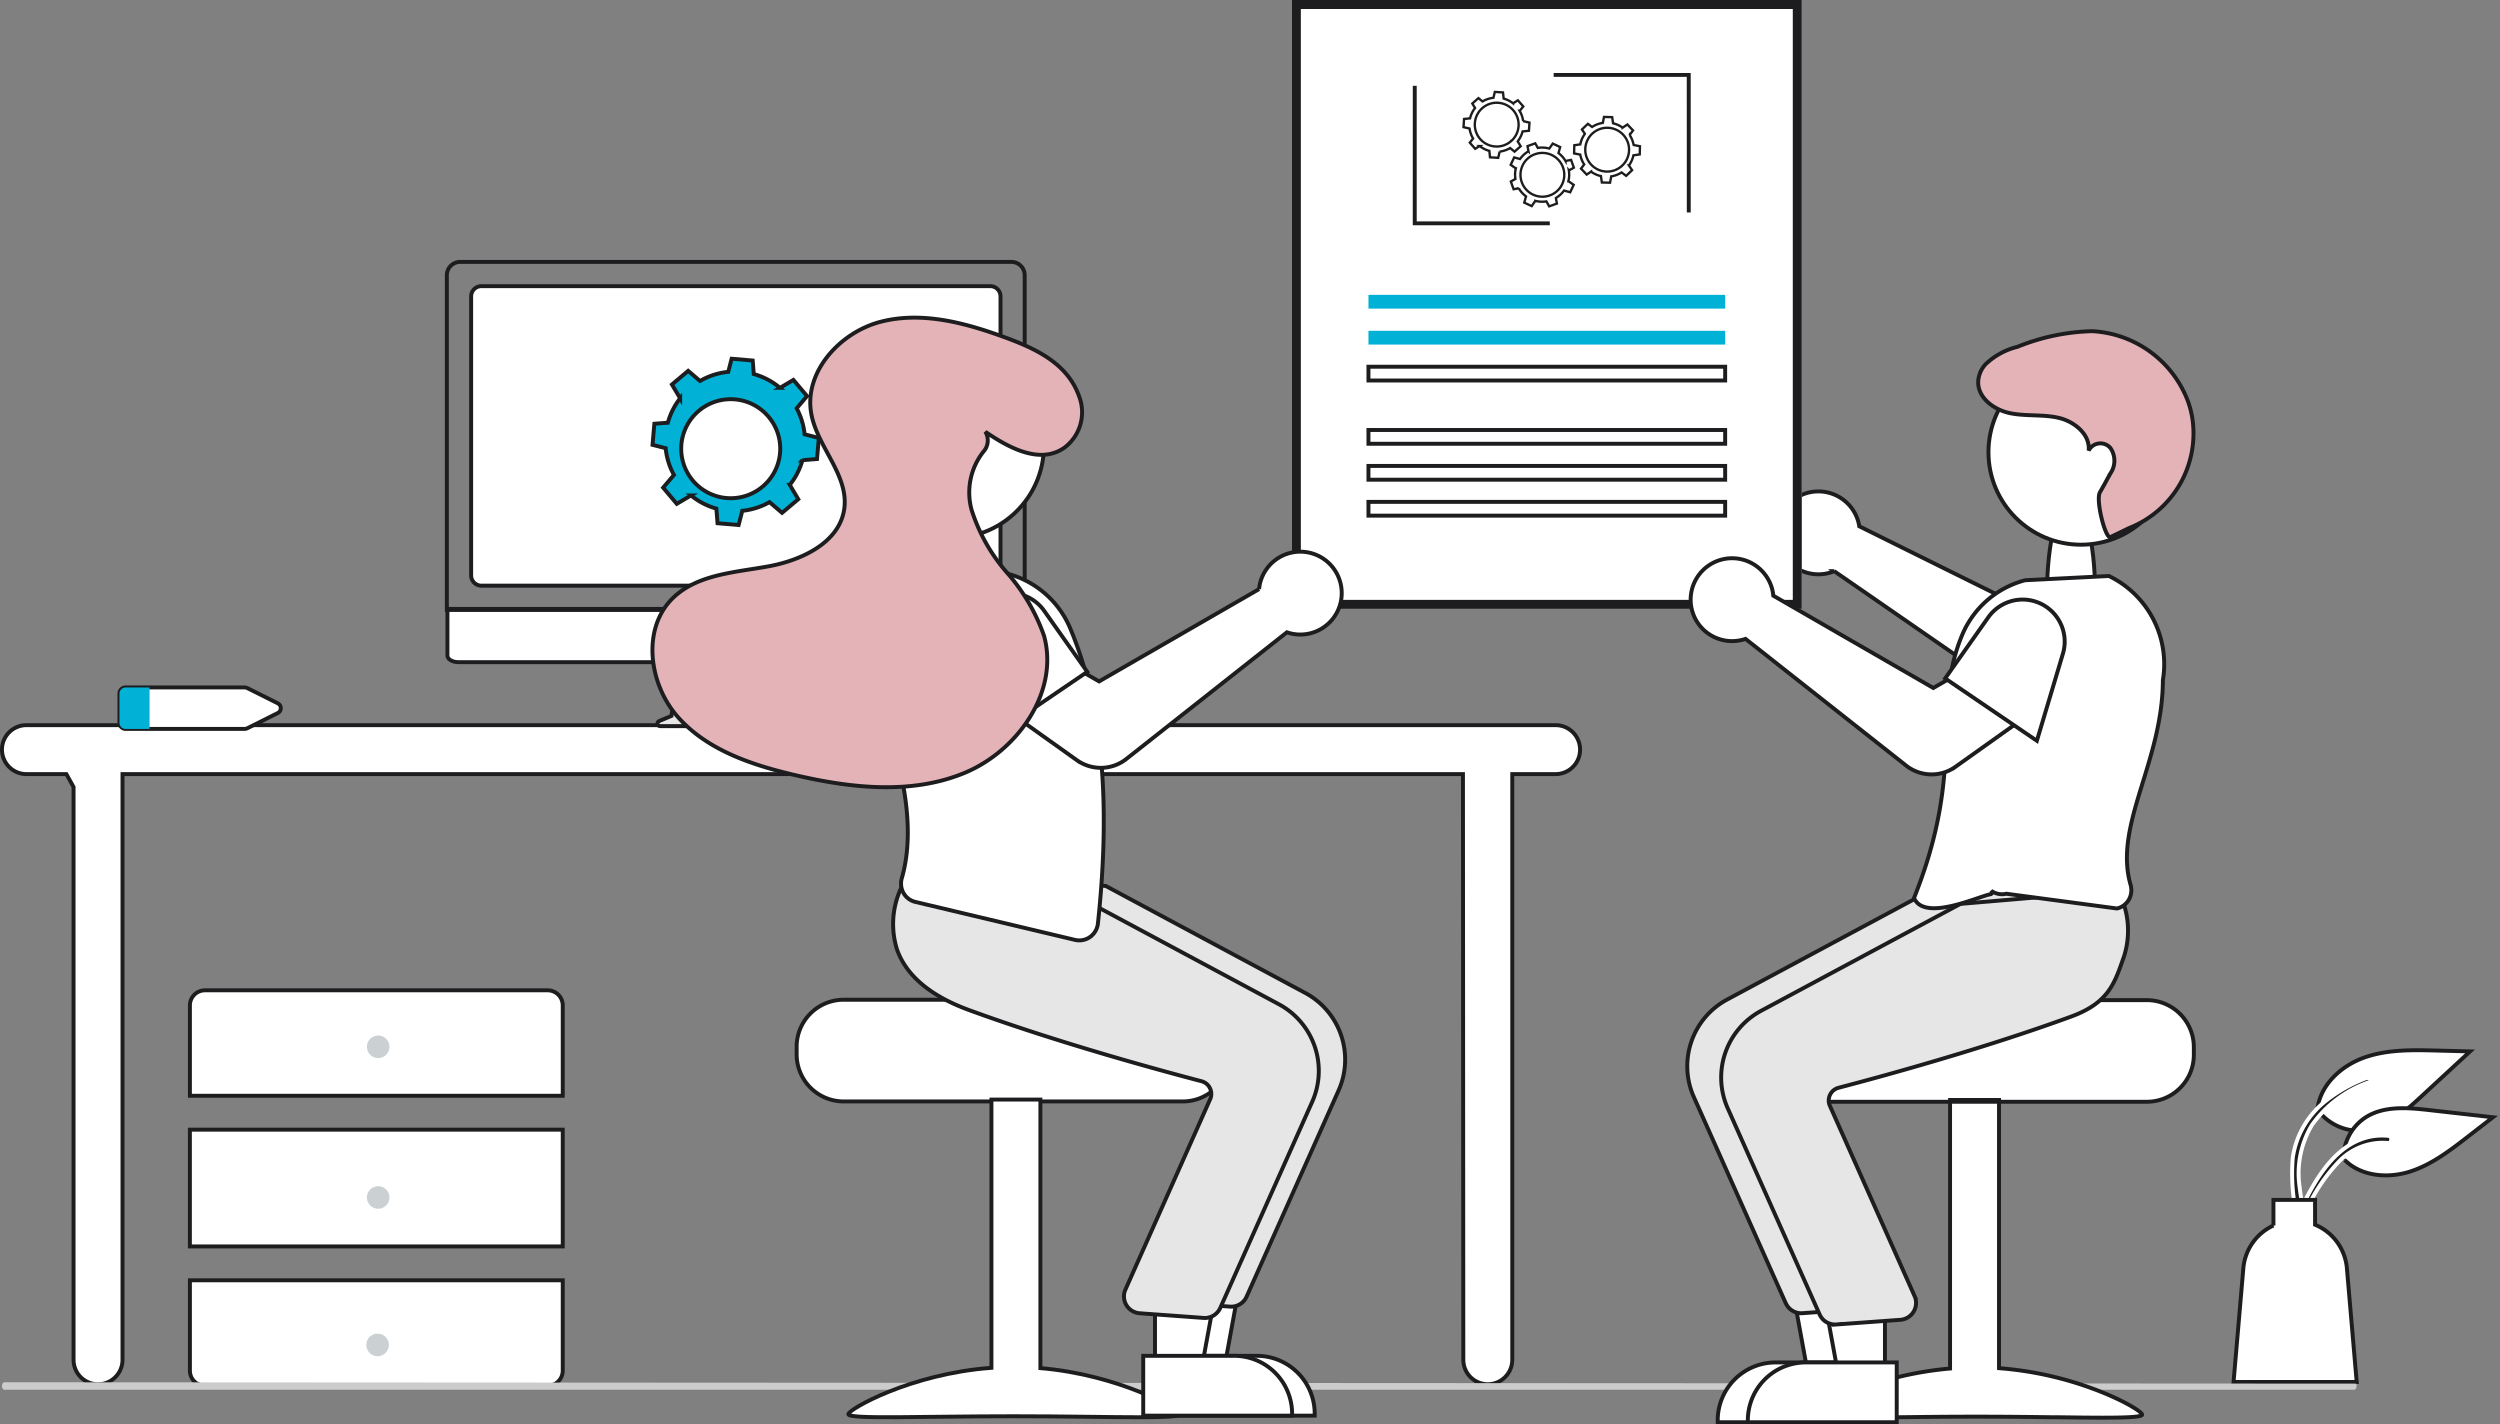 <svg xmlns="http://www.w3.org/2000/svg" width="316.601" height="180.363" viewBox="0 0 316.601 180.363">
  <rect x="0" y="0" width="316.601" height="180.363" fill="#808080" stroke="none"/>
  <g id="undraw_Processing_re_tbdu" transform="translate(-64.551)">
    <ellipse id="Ellipse_933" data-name="Ellipse 933" cx="3.045" cy="11.716" rx="3.045" ry="11.716" transform="translate(323.788 63.377)" fill="#fff" stroke="#1d1d1f" stroke-width="0.5"/>
    <path id="Path_22182" data-name="Path 22182" d="M744.07,392.1a5.248,5.248,0,0,1,7.1,3.3,5.069,5.069,0,0,1,.153.685l20.957,10.392,4.85-3.214,6.034,6.947-7.406,6.015a5.316,5.316,0,0,1-6.344.245l-21.263-14.7a5.024,5.024,0,0,1-.484.176,5.248,5.248,0,0,1-6.682-4.083,5.089,5.089,0,0,1-.078-.639,5.264,5.264,0,0,1,3.16-5.118Z" transform="translate(-451.315 -329.439)" fill="#fff" stroke="#1d1d1f" stroke-width="0.5"/>
    <path id="Path_22183" data-name="Path 22183" d="M202.8,456.826a3.1,3.1,0,0,0,3.1,3.1h5.057l.908,1.635V534.1a3.1,3.1,0,0,0,6.2,0V459.926H387.818l.047,74.169a3.1,3.1,0,0,0,6.2,0V459.926h5.486a3.1,3.1,0,0,0,0-6.2H205.895A3.1,3.1,0,0,0,202.8,456.826Z" transform="translate(-137.999 -361.893)" fill="#fff" stroke="#1d1d1f" stroke-width="0.5"/>
    <path id="Path_22184" data-name="Path 22184" d="M299.916,537.482V526.036a1.909,1.909,0,0,0-1.907-1.907H254.6a1.908,1.908,0,0,0-1.9,1.907v11.447Z" transform="translate(-164.099 -398.714)" fill="#fff" stroke="#1d1d1f" stroke-width="0.5"/>
    <rect id="Rectangle_7999" data-name="Rectangle 7999" width="47.22" height="14.786" transform="translate(88.597 143.061)" fill="#fff" stroke="#1d1d1f" stroke-width="0.5"/>
    <path id="Path_22185" data-name="Path 22185" d="M252.7,601.127v11.447a1.908,1.908,0,0,0,1.907,1.907h43.4a1.909,1.909,0,0,0,1.909-1.907V601.127Z" transform="translate(-164.099 -438.988)" fill="#fff" stroke="#1d1d1f" stroke-width="0.5"/>
    <circle id="Ellipse_930" data-name="Ellipse 930" cx="1.431" cy="1.431" r="1.431" transform="translate(111.015 131.137)" fill="#cbd0d3"/>
    <circle id="Ellipse_931" data-name="Ellipse 931" cx="1.431" cy="1.431" r="1.431" transform="translate(111.015 150.216)" fill="#cbd0d3"/>
    <circle id="Ellipse_932" data-name="Ellipse 932" cx="1.431" cy="1.431" r="1.431" transform="translate(110.938 168.89)" fill="#cbd0d3"/>
    <path id="Path_22186" data-name="Path 22186" d="M234,444.458v3.787a.787.787,0,0,0,.83.73h14.988a.926.926,0,0,0,.41-.1l3.782-1.893a.69.69,0,0,0,0-1.269l-3.782-1.893a.926.926,0,0,0-.41-.1H234.83a.787.787,0,0,0-.83.73Z" transform="translate(-154.321 -356.664)" fill="#fff" stroke="#1d1d1f" stroke-width="0.5"/>
    <path id="Path_22187" data-name="Path 22187" d="M234.83,443.728h2.982v5.247H234.83a.787.787,0,0,1-.83-.73v-3.787a.787.787,0,0,1,.83-.73Z" transform="translate(-154.321 -356.664)" fill="#01b2d6"/>
    <path id="Path_22188" data-name="Path 22188" d="M946.8,494a6.55,6.55,0,0,0,6.327-1.114c2.216-1.86,2.911-4.924,3.476-7.761l1.672-8.392-3.5,2.41c-2.519,1.733-5.091,3.522-6.837,6.033s-2.5,5.938-1.1,8.655" transform="matrix(0.809, 0.588, -0.588, 0.809, -117.561, -815.992)" fill="#fff" stroke="#1d1d1f" stroke-width="0.5"/>
    <path id="Path_22189" data-name="Path 22189" d="M970.324,535.77a23.894,23.894,0,0,1-.852-8.736,11.221,11.221,0,0,1,4.263-7.2,19.024,19.024,0,0,1,4.948-2.786c.5-.194.95.293.458.483a14.872,14.872,0,0,0-7.252,5.438,11.955,11.955,0,0,0-1.556,7.867,43.689,43.689,0,0,0,.865,4.786c.057.149-.081.3-.316.346a.533.533,0,0,1-.557-.194Z" transform="translate(-614.556 -380.488)" fill="#1d1d1f" stroke="#fff" stroke-width="0.5"/>
    <path id="Path_22190" data-name="Path 22190" d="M939.559,550.086a6.218,6.218,0,0,1-5.419,2.8c-2.744-.13-5.03-2.042-7.089-3.863l-6.089-5.377,4.03-.193c2.9-.138,5.871-.268,8.631.626s5.306,3.044,5.811,5.9" transform="matrix(-0.819, 0.574, -0.574, -0.819, 1446.576, 58.105)" fill="#fff" stroke="#1d1d1f" stroke-width="0.5"/>
    <path id="Path_22191" data-name="Path 22191" d="M952.637,570.543c2.19-5.437,4.73-11.477,9.27-13.409a7.548,7.548,0,0,1,3.9-.565c.414.051.31.945-.1.895a7.665,7.665,0,0,0-6.222,2.309,21.575,21.575,0,0,0-4.277,6.474c-.708,1.513-1.342,3.09-1.977,4.667-.2.5-.8.14-.591-.369Z" transform="translate(-598.691 -412.711)" fill="#1d1d1f" stroke="#fff" stroke-width="0.5"/>
    <path id="Path_22192" data-name="Path 22192" d="M986.677,588.433a6.579,6.579,0,0,0-4.031-5.51V579.78h-5.271v3.241a6.576,6.576,0,0,0-3.812,5.412l-1.24,14.407h15.594Z" transform="translate(-624.914 -427.823)" fill="#fff" stroke="#1d1d1f" stroke-width="0.5"/>
    <path id="Path_22193" data-name="Path 22193" d="M138,628.67c0-.259.144-.477.323-.477L436,628.367c.178,0,.2.04.2.3s-.144.477-.323.477H138.325C138.144,629.147,138,628.933,138,628.67Z" transform="translate(-73.204 -453.144)" fill="#ccc"/>
    <path id="Path_22194" data-name="Path 22194" d="M377.058,443.321l1.566-.66,1.074-7.849H394l1.167,7.817,1.4.7a.333.333,0,0,1-.149.63H377.188a.333.333,0,0,1-.13-.639Z" transform="translate(-229.036 -352.001)" fill="#e6e6e6" stroke="#1d1d1f" stroke-width="0.5"/>
    <path id="Path_22195" data-name="Path 22195" d="M321.079,419.228v-5.917h73.04v5.917c0,.458-.621.83-1.389.832H322.469c-.768,0-1.39-.373-1.39-.832Z" transform="translate(-199.865 -336.203)" fill="#fff" stroke="#1d1d1f" stroke-width="0.5"/>
    <path id="Path_22196" data-name="Path 22196" d="M320.925,332.408a1.686,1.686,0,0,1,1.678-1.678h69.822a1.686,1.686,0,0,1,1.678,1.678v42.4H320.925Z" transform="translate(-199.785 -297.563)" fill="none" stroke="#1d1d1f" stroke-width="0.5"/>
    <path id="Path_22197" data-name="Path 22197" d="M327.376,373.806V338.475a1.3,1.3,0,0,1,1.3-1.3h64.439a1.3,1.3,0,0,1,1.3,1.3v35.331a1.3,1.3,0,0,1-1.3,1.3H328.673A1.3,1.3,0,0,1,327.376,373.806Z" transform="translate(-203.159 -300.937)" fill="#fff" stroke="#1d1d1f" stroke-width="0.5"/>
    <path id="Path_22198" data-name="Path 22198" d="M612.1,261.193h64.579V338.3H612.1Z" transform="translate(-383.948 -261.193)" fill="#fff"/>
    <path id="Path_22199" data-name="Path 22199" d="M612.1,261.193h64.579V338.3H612.1Zm63.439,1.14h-62.3v74.829h62.3Z" transform="translate(-383.948 -261.193)" fill="#1d1d1f"/>
    <rect id="Rectangle_8000" data-name="Rectangle 8000" width="45.173" height="1.745" transform="translate(237.853 37.339)" fill="#01b2d6"/>
    <path id="Path_22200" data-name="Path 22200" d="M560.476,37.039h.494V19.379H543.614v.493h16.855Z" transform="translate(-282.306 -10.136)" fill="#1d1d1f"/>
    <path id="Path_22201" data-name="Path 22201" d="M506.2,40.44h17.354v-.493H506.7V22.777h-.493Z" transform="translate(-262.737 -11.913)" fill="#1d1d1f"/>
    <rect id="Rectangle_8001" data-name="Rectangle 8001" width="45.173" height="1.745" transform="translate(237.853 41.892)" fill="#01b2d6"/>
    <rect id="Rectangle_8002" data-name="Rectangle 8002" width="45.173" height="1.745" transform="translate(237.853 46.442)" fill="#fff" stroke="#1d1d1f" stroke-width="0.5"/>
    <rect id="Rectangle_8003" data-name="Rectangle 8003" width="45.173" height="1.745" transform="translate(237.853 54.454)" fill="#fff" stroke="#1d1d1f" stroke-width="0.5"/>
    <rect id="Rectangle_8004" data-name="Rectangle 8004" width="45.173" height="1.745" transform="translate(237.853 59.005)" fill="#fff" stroke="#1d1d1f" stroke-width="0.5"/>
    <rect id="Rectangle_8005" data-name="Rectangle 8005" width="45.173" height="1.745" transform="translate(237.853 63.557)" fill="#fff" stroke="#1d1d1f" stroke-width="0.5"/>
    <path id="Path_22202" data-name="Path 22202" d="M664.8,287.984l.455-.558-.686-.778-.612.38a3.41,3.41,0,0,0-1.192-.6l-.079-.778-1.037-.067-.175.746a3.412,3.412,0,0,0-1.382.462l-.519-.421-.778.686.351.565a3.409,3.409,0,0,0-.635,1.311l-.761.076-.067,1.037.766.179a3.409,3.409,0,0,0,.447,1.267l-.421.519.686.778.565-.351a3.41,3.41,0,0,0,1.23.616l.082.814,1.037.067.184-.79a3.409,3.409,0,0,0,1.329-.452l.557.455.778-.686-.38-.612a3.414,3.414,0,0,0,.62-1.26l.806-.082.067-1.037-.8-.187a3.414,3.414,0,0,0-.447-1.3Zm-1.087,3.83a2.773,2.773,0,1,1,.259-3.913A2.773,2.773,0,0,1,663.716,291.814Z" transform="translate(-407.792 -273.944)" fill="#fff" stroke="#1d1d1f" stroke-width="0.3"/>
    <path id="Path_22203" data-name="Path 22203" d="M677.572,302.685l.629-.351-.351-.979-.708.13a3.411,3.411,0,0,0-.888-1l.214-.759-.94-.443-.436.629a3.413,3.413,0,0,0-1.455-.079l-.324-.581-.979.351.119.655a3.41,3.41,0,0,0-1.072.985l-.736-.209-.443.94.648.449a3.41,3.41,0,0,0-.049,1.342l-.581.324.351.979.655-.119a3.411,3.411,0,0,0,.918,1.024l-.223.787.94.443.462-.666a3.411,3.411,0,0,0,1.4.067l.351.629.979-.351-.13-.708a3.41,3.41,0,0,0,1.037-.944l.778.22.443-.94-.672-.466a3.41,3.41,0,0,0,.058-1.365Zm-2.418,3.164a2.773,2.773,0,1,1,1.672-3.546A2.773,2.773,0,0,1,675.154,305.848Z" transform="translate(-414.336 -281.101)" fill="#fff" stroke="#1d1d1f" stroke-width="0.3"/>
    <path id="Path_22204" data-name="Path 22204" d="M694.073,294.531l.433-.576-.717-.753-.6.4a3.412,3.412,0,0,0-1.215-.552l-.11-.778-1.037-.026-.144.752a3.413,3.413,0,0,0-1.363.519l-.532-.4-.753.717.373.551a3.407,3.407,0,0,0-.582,1.335l-.758.108-.026,1.037.778.149a3.409,3.409,0,0,0,.5,1.247l-.4.532.717.753.551-.373a3.412,3.412,0,0,0,1.254.565l.114.809,1.037.026.153-.8a3.411,3.411,0,0,0,1.311-.5l.576.433.753-.717-.4-.6a3.409,3.409,0,0,0,.569-1.284l.8-.114.026-1.037-.8-.154a3.408,3.408,0,0,0-.506-1.275Zm-.933,3.871a2.773,2.773,0,1,1,.1-3.921,2.773,2.773,0,0,1-.1,3.921Z" transform="translate(-423.146 -277.436)" fill="#fff" stroke="#1d1d1f" stroke-width="0.3"/>
    <path id="Path_22205" data-name="Path 22205" d="M394.5,369.284l1.85-.147.229-2.671-1.8-.46a8.793,8.793,0,0,0-1.007-3.291l1.317-1.546-1.727-2.051-1.7,1.006a8.8,8.8,0,0,0-3.324-1.749l-.13-1.71-2.671-.229-.427,1.662a8.8,8.8,0,0,0-3.575,1.157l-1.5-1.284L377.98,359.7l1.037,1.748a8.792,8.792,0,0,0-1.556,3.092l-1.71.13-.229,2.671,1.662.427a8.8,8.8,0,0,0,1.049,3.388l-1.368,1.605,1.726,2.051,1.8-1.064a8.8,8.8,0,0,0,3.214,1.669l.147,1.85,2.671.229.462-1.8a8.8,8.8,0,0,0,3.451-1.1l1.59,1.356,2.051-1.726-1.074-1.815a8.8,8.8,0,0,0,1.605-3.136ZM385.42,374.1a6.27,6.27,0,1,1,.005,0Z" transform="translate(-228.333 -311.006)" fill="#01b2d6" stroke="#1d1d1f" stroke-width="0.5"/>
    <path id="Union_656" data-name="Union 656" d="M11021.519-17679.584c-1.615,0-3.586-.027-5.674-.055l-.594,0c-2.916-.035-6.223-.074-9.74-.074-3.687,0-7.187.043-10,.074-2.322.027-4.328.051-6.023.051-1.717,0-2.875-.023-3.645-.078-.889-.059-1.322-.156-1.322-.3,0-.316,1.977-1.578,5.074-2.832a44.071,44.071,0,0,1,12.576-3.012v-33.781h6.2v33.738a43.97,43.97,0,0,1,12.9,2.988c3.188,1.273,5.223,2.566,5.223,2.9C11026.493-17679.7,11024.958-17679.584,11021.519-17679.584Zm5.555-40.008h-18.7v-.23h-6.2v.23h-18.025a5.965,5.965,0,0,1-5.959-5.957v-.957a5.832,5.832,0,0,1,1.385-3.812,5.985,5.985,0,0,1,1-.957c.236,0,23.6-.539,23.6-1.187h22.916a5.962,5.962,0,0,1,5.953,5.957v.957a5.915,5.915,0,0,1-1.748,4.215A5.93,5.93,0,0,1,11027.073-17719.592Z" transform="translate(-10690.664 17859.119)" fill="#fff" stroke="#1d1d1f" stroke-width="0.5"/>
    <path id="Path_22208" data-name="Path 22208" d="M614.109,349.1h-5.847l-2.782-15.17h8.63Z" transform="translate(-314.663 -174.655)" fill="#fff" stroke="#1d1d1f" stroke-width="0.5"/>
    <path id="Path_22209" data-name="Path 22209" d="M744.022,630.5H725.168v-.239a7.338,7.338,0,0,1,7.338-7.338h11.517Z" transform="translate(-443.086 -450.384)" fill="#fff" stroke="#1d1d1f" stroke-width="0.5"/>
    <path id="Path_22210" data-name="Path 22210" d="M729.554,548.048,717.9,521.906a9.58,9.58,0,0,1,4.206-12.3l25.283-13.559,11.539-.982,10.643-.967.077.13a10.773,10.773,0,0,1,.84,8.452c-1.167,3.288-4.225,5.855-9.076,7.633-11.311,4.149-24.375,7.692-29.471,9.024a1.647,1.647,0,0,0-1.054.839,1.668,1.668,0,0,0-.093,1.336l10.83,24.332a2.146,2.146,0,0,1-1.815,2.876l-8.093.589a2.038,2.038,0,0,1-.2.01,2.145,2.145,0,0,1-1.954-1.271Z" transform="translate(-438.854 -383.009)" fill="#e6e6e6" stroke="#1d1d1f" stroke-width="0.5"/>
    <path id="Path_22211" data-name="Path 22211" d="M622.109,349.1h-5.847l-2.782-15.17h8.63Z" transform="translate(-318.847 -174.655)" fill="#fff" stroke="#1d1d1f" stroke-width="0.5"/>
    <path id="Path_22212" data-name="Path 22212" d="M752.022,630.5H733.168v-.239a7.338,7.338,0,0,1,7.338-7.338h11.517Z" transform="translate(-447.27 -450.384)" fill="#fff" stroke="#1d1d1f" stroke-width="0.5"/>
    <path id="Path_22213" data-name="Path 22213" d="M738.553,551.19,726.9,525.048a9.58,9.58,0,0,1,4.206-12.3l25.283-13.559,11.539-.982,8.337-.724v-.114a10.773,10.773,0,0,1,.84,8.452c-1.167,3.288-1.841,5.855-6.686,7.633-11.311,4.149-24.375,7.692-29.471,9.024a1.647,1.647,0,0,0-1.054.839,1.667,1.667,0,0,0-.094,1.335l10.83,24.332a2.146,2.146,0,0,1-1.815,2.876l-8.093.589a2.038,2.038,0,0,1-.2.01A2.145,2.145,0,0,1,738.553,551.19Z" transform="translate(-443.561 -384.721)" fill="#e6e6e6" stroke="#1d1d1f" stroke-width="0.5"/>
    <path id="Path_22214" data-name="Path 22214" d="M787.312,454.423c-.559-.389-8.586,3.816-10.016.477,6.677-16.694,2.074-23.9,6.166-33.476a11.921,11.921,0,0,1,7.9-6.763l10.612-.536.054.026a12.4,12.4,0,0,1,6.782,13.159c-.038,10.419-6.271,18.364-4.092,25.922a2.444,2.444,0,0,1-.231,1.9,2.333,2.333,0,0,1-1.486,1.1l-14.013-1.87a2.368,2.368,0,0,1-1.916-.371Z" transform="translate(-470.35 -341.179)" fill="#fff" stroke="#1d1d1f" stroke-width="0.5"/>
    <circle id="Ellipse_933-2" data-name="Ellipse 933" cx="11.716" cy="11.716" r="11.716" transform="translate(316.37 45.55)" fill="#fff" stroke="#1d1d1f" stroke-width="0.5"/>
    <path id="Path_22215" data-name="Path 22215" d="M745.291,435.682l-20.356-16.058a5.01,5.01,0,0,1-.494.145,5.248,5.248,0,1,1,3.906-6.308,5.036,5.036,0,0,1,.109.692l20.263,11.69,5.042-2.9,5.586,7.313-7.829,5.575A5.219,5.219,0,0,1,745.291,435.682Z" transform="translate(-439.334 -338.717)" fill="#fff" stroke="#1d1d1f" stroke-width="0.5"/>
    <path id="Path_22216" data-name="Path 22216" d="M797.169,438.268l-11.613-7.9,5.458-7.73a5.328,5.328,0,0,1,6.644-1.736h0a5.327,5.327,0,0,1,2.811,6.335Z" transform="translate(-474.669 -344.455)" fill="#fff" stroke="#1d1d1f" stroke-width="0.5"/>
    <path id="Path_22217" data-name="Path 22217" d="M811.077,375.193c-.622.272-1.9-4.687-1.326-5.679.849-1.475.8-1.465,1.363-2.44a2.83,2.83,0,0,0-.04-3.17,1.669,1.669,0,0,0-2.753.332c.214-2.045-1.809-3.689-3.812-4.149s-4.118-.175-6.133-.586c-2.334-.477-4.771-2.438-3.838-5.009a3.619,3.619,0,0,1,.707-1.167,8.934,8.934,0,0,1,4.06-2.23,26.89,26.89,0,0,1,9.454-1.98,13.736,13.736,0,0,1,12.137,8.876,12.461,12.461,0,0,1,.519,1.92,12.875,12.875,0,0,1-7.992,14.142Z" transform="translate(-479.262 -307.174)" fill="#e4b3b8" stroke="#1d1d1f" stroke-width="0.5"/>
    <path id="Path_22218" data-name="Path 22218" d="M480.62,532.595v.954a5.964,5.964,0,0,0,5.964,5.964h42.928a5.964,5.964,0,0,0,5.964-5.964v-.954a5.92,5.92,0,0,0-1.383-3.816,6.137,6.137,0,0,0-1.006-.954s-23.6-.534-23.6-1.193H486.581a5.964,5.964,0,0,0-5.964,5.964Z" transform="translate(-315.181 -400.025)" fill="#fff" stroke="#1d1d1f" stroke-width="0.5"/>
    <path id="Union_658" data-name="Union 658" d="M10999.172-17692.363c-11.593,0-20.987.41-20.987-.258,0-.611,7.885-5.123,18.121-5.875v-33.973h6.2v34.01c10,.854,17.649,5.232,17.649,5.838,0,.3-1.887.385-5.013.385C11011.3-17692.236,11005.567-17692.363,10999.172-17692.363Z" transform="translate(-10806.199 17871.717)" fill="#fff" stroke="#1d1d1f" stroke-width="0.5"/>
    <path id="Path_22220" data-name="Path 22220" d="M443.761,332.184h8.63l-2.782,15.17h-5.847Z" transform="translate(-230.081 -173.74)" fill="#fff" stroke="#1d1d1f" stroke-width="0.5"/>
    <path id="Path_22221" data-name="Path 22221" d="M578.636,621.171h11.517a7.338,7.338,0,0,1,7.338,7.338v.239H578.636Z" transform="translate(-366.445 -449.47)" fill="#fff" stroke="#1d1d1f" stroke-width="0.5"/>
    <path id="Path_22222" data-name="Path 22222" d="M552.661,547.572a2.02,2.02,0,0,1-.2-.01l-8.093-.59a2.146,2.146,0,0,1-1.815-2.876l10.83-24.332a1.668,1.668,0,0,0-.093-1.335,1.647,1.647,0,0,0-1.054-.839c-5.093-1.331-18.159-4.876-29.471-9.024-4.846-1.778-7.9-4.345-9.076-7.633a10.773,10.773,0,0,1,.84-8.452l.076-.13,10.643.967,11.539.981,25.283,13.559a9.58,9.58,0,0,1,4.206,12.3L554.615,546.3a2.144,2.144,0,0,1-1.959,1.272Z" transform="translate(-332.193 -382.095)" fill="#e6e6e6" stroke="#1d1d1f" stroke-width="0.5"/>
    <path id="Path_22223" data-name="Path 22223" d="M437.761,332.184h8.63l-2.782,15.17h-5.847Z" transform="translate(-226.942 -173.74)" fill="#fff" stroke="#1d1d1f" stroke-width="0.5"/>
    <path id="Path_22224" data-name="Path 22224" d="M572.636,621.171h11.517a7.338,7.338,0,0,1,7.338,7.338v.239H572.636Z" transform="translate(-363.307 -449.47)" fill="#fff" stroke="#1d1d1f" stroke-width="0.5"/>
    <path id="Path_22225" data-name="Path 22225" d="M545.661,550.572a2.035,2.035,0,0,1-.2-.01l-8.093-.59a2.146,2.146,0,0,1-1.815-2.876l10.83-24.332a1.669,1.669,0,0,0-.093-1.336,1.646,1.646,0,0,0-1.054-.839c-5.093-1.332-18.159-4.876-29.471-9.024-4.846-1.778-7.9-4.345-9.076-7.633a10.773,10.773,0,0,1,.84-8.452l.076-.13,10.643.967,11.539.981,25.283,13.559a9.58,9.58,0,0,1,4.206,12.3L547.615,549.3a2.144,2.144,0,0,1-1.959,1.272Z" transform="translate(-328.531 -383.663)" fill="#e6e6e6" stroke="#1d1d1f" stroke-width="0.5"/>
    <path id="Path_22226" data-name="Path 22226" d="M495.669,414.862a5.328,5.328,0,0,1,6.8-1.328h0a5.328,5.328,0,0,1,2.386,6.439l-3.205,8.9-13.129-4.989Z" transform="translate(-319.315 -340.511)" fill="#dbdbdb"/>
    <path id="Path_22227" data-name="Path 22227" d="M527.716,458.922a2.368,2.368,0,0,1-1.916.371l-20.213-4.809a2.334,2.334,0,0,1-1.486-1.1,2.443,2.443,0,0,1-.231-1.9c2.18-7.556-.678-16.924-4.092-25.922A12.4,12.4,0,0,1,506.56,412.4l.054-.026,10.612.535a11.921,11.921,0,0,1,7.9,6.763c4.091,9.574,5.261,21.857,3.58,37.555a2.384,2.384,0,0,1-.993,1.692Z" transform="translate(-325.115 -340.265)" fill="#fff" stroke="#1d1d1f" stroke-width="0.5"/>
    <circle id="Ellipse_934" data-name="Ellipse 934" cx="11.716" cy="11.716" r="11.716" transform="translate(171.602 66.118) rotate(-80.783)" fill="#fff" stroke="#1d1d1f" stroke-width="0.5"/>
    <path id="Path_22228" data-name="Path 22228" d="M546.467,434.083l-7.829-5.575,5.586-7.313,5.042,2.9,20.263-11.69a5.036,5.036,0,0,1,.109-.692,5.247,5.247,0,1,1,3.906,6.308,5,5,0,0,1-.494-.145l-20.356,16.058a5.219,5.219,0,0,1-6.227.146Z" transform="translate(-345.526 -337.801)" fill="#fff" stroke="#1d1d1f" stroke-width="0.5"/>
    <path id="Path_22229" data-name="Path 22229" d="M526.267,425.492a5.328,5.328,0,0,1,2.811-6.335h0a5.326,5.326,0,0,1,6.644,1.736l5.458,7.73-11.613,7.9Z" transform="translate(-338.938 -343.541)" fill="#fff" stroke="#1d1d1f" stroke-width="0.5"/>
    <path id="Path_22230" data-name="Path 22230" d="M484.524,360.046a2.116,2.116,0,0,1-.284,2.474,8.35,8.35,0,0,0-1.508,7.3,22.177,22.177,0,0,0,4.518,8.032,24.263,24.263,0,0,1,4.668,7.958c1.963,7.062-3.309,14.593-10.083,17.391s-14.489,1.911-21.623.226c-5.383-1.272-10.939-3.144-14.621-7.272s-4.659-11.119-.746-15.03c3.068-3.065,7.843-3.313,12.111-4.08s9.1-3.031,9.674-7.329c.568-4.271-3.433-7.8-4.188-12.044-.937-5.276,3.651-10.3,8.844-11.625s10.668.147,15.7,1.994c3.869,1.426,7.909,3.275,9.387,7.486a5.6,5.6,0,0,1-1.837,6.452c-3.075,2.2-7.029.076-10.039-1.985Z" transform="translate(-295.156 -305.31)" fill="#e4b3b8" stroke="#1d1d1f" stroke-width="0.5"/>
  </g>
</svg>
